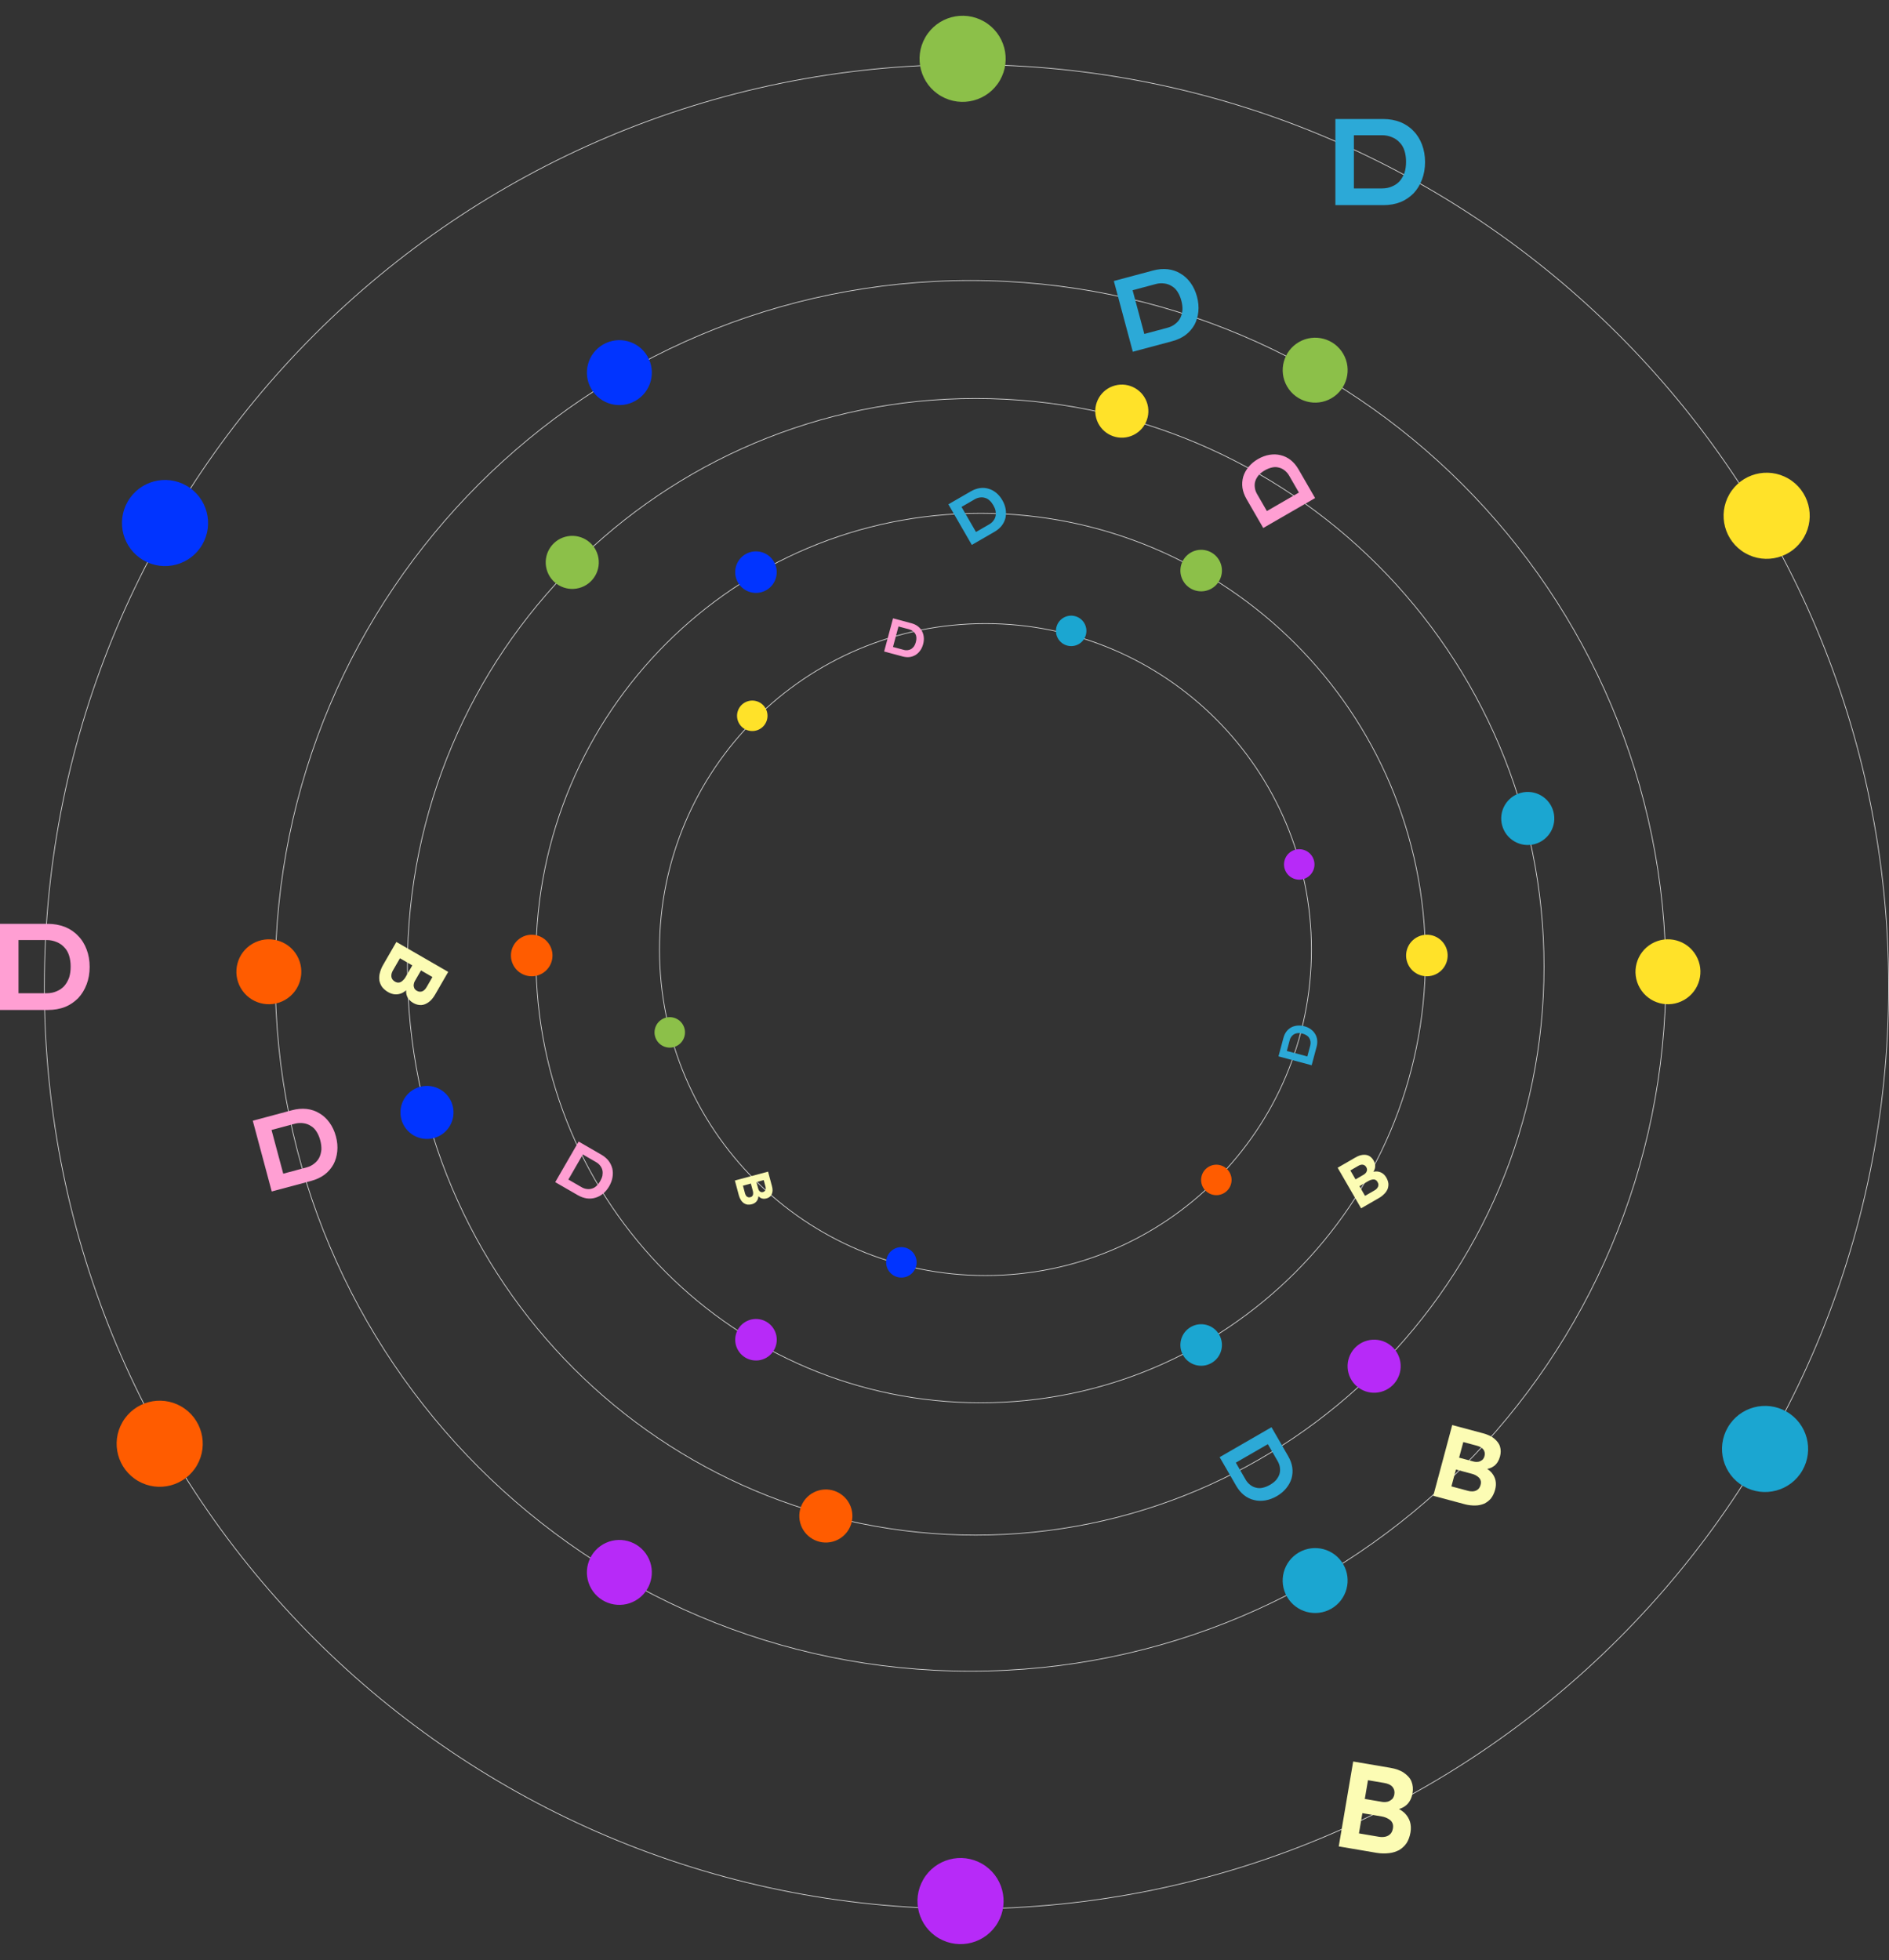 <svg width="1964" height="2038" viewBox="0 0 1964 2038" fill="none" xmlns="http://www.w3.org/2000/svg">
<rect x="0" y="0" width="1964" height="2038" fill="#333333" stroke="none"/>
<path d="M1004.86 67.148C1534.37 67.148 1963.62 496.4 1963.62 1025.91C1963.62 1555.42 1534.37 1984.67 1004.86 1984.67C475.355 1984.67 46.103 1555.42 46.103 1025.91C46.103 496.4 475.355 67.148 1004.86 67.148Z" stroke="#D9D9D9" stroke-width="0.75"/>
<ellipse cx="44.768" cy="44.768" rx="44.768" ry="44.768" transform="matrix(0.5 -0.866 0.866 0.5 110.43 560.18)" fill="#0134FF"/>
<ellipse cx="44.768" cy="44.768" rx="44.768" ry="44.768" transform="matrix(0.5 -0.866 0.866 0.5 1773.99 1522.9)" fill="#1BA6D1"/>
<ellipse cx="44.768" cy="44.768" rx="44.768" ry="44.768" transform="matrix(0.5 -0.866 0.866 0.5 937.516 1992.96)" fill="#B72AF8"/>
<ellipse cx="44.768" cy="44.768" rx="44.768" ry="44.768" transform="matrix(0.5 -0.866 0.866 0.5 1775.65 552.656)" fill="#FFE229"/>
<ellipse cx="44.768" cy="44.768" rx="44.768" ry="44.768" transform="matrix(0.5 -0.866 0.866 0.5 104.889 1517.47)" fill="#FF5C00"/>
<ellipse cx="44.768" cy="44.768" rx="44.768" ry="44.768" transform="matrix(0.5 -0.866 0.866 0.5 939.68 77.547)" fill="#8CC049"/>
<path d="M1388.41 213.023L1388.41 123.742L1437.92 123.742C1444.5 123.742 1450.29 124.796 1455.82 126.903C1461.09 129.01 1465.83 132.17 1469.52 136.12C1473.47 140.071 1476.36 144.812 1478.47 150.342C1480.57 155.873 1481.63 161.93 1481.63 168.514C1481.63 175.099 1480.57 181.156 1478.47 186.687C1476.36 192.217 1473.47 196.958 1469.78 200.909C1465.83 204.859 1461.35 208.019 1456.09 210.126C1450.82 212.233 1444.76 213.287 1438.18 213.287L1388.41 213.287L1388.41 213.023ZM1407.64 199.328L1405.53 195.905L1437.13 195.905C1441.08 195.905 1444.5 195.114 1447.4 193.798C1450.56 192.481 1453.19 190.637 1455.3 188.267C1457.4 185.897 1458.98 183 1460.3 179.576C1461.35 176.152 1461.88 172.465 1461.88 168.251C1461.88 164.037 1461.35 160.35 1460.3 156.926C1459.25 153.503 1457.67 150.606 1455.3 148.235C1453.19 145.865 1450.56 144.021 1447.4 142.705C1444.24 141.388 1440.81 140.598 1437.13 140.598L1405.27 140.598L1407.64 137.437L1407.64 199.328Z" fill="#2CA9D7"/>
<path d="M-1.76403e-06 1049.81L0 960.531L49.503 960.531C56.086 960.531 61.879 961.585 67.409 963.692C72.675 965.799 77.415 968.959 81.101 972.909C85.051 976.86 87.948 981.601 90.054 987.131C92.161 992.662 93.214 998.719 93.214 1005.3C93.214 1011.89 92.161 1017.95 90.054 1023.48C87.948 1029.01 85.051 1033.75 81.365 1037.7C77.415 1041.65 72.939 1044.81 67.672 1046.92C62.406 1049.02 56.35 1050.08 49.767 1050.08L-1.76923e-06 1050.08L-1.76403e-06 1049.81ZM19.222 1036.12L17.116 1032.69L48.714 1032.69C52.663 1032.69 56.086 1031.9 58.983 1030.59C62.143 1029.27 64.776 1027.43 66.882 1025.06C68.989 1022.69 70.569 1019.79 71.885 1016.36C72.939 1012.94 73.465 1009.25 73.465 1005.04C73.465 1000.83 72.939 997.139 71.885 993.715C70.832 990.292 69.252 987.395 66.882 985.024C64.776 982.654 62.143 980.81 58.983 979.494C55.823 978.177 52.4 977.387 48.714 977.387L16.852 977.387L19.222 974.226L19.222 1036.12Z" fill="#FF9FD3"/>
<path d="M1391.94 1919.48L1406.91 1831.46L1445.07 1837.95C1451.04 1838.97 1455.84 1840.58 1459.43 1843.06C1463.01 1845.54 1465.99 1848.45 1467.49 1852.18C1469 1855.91 1469.37 1859.98 1468.62 1864.4C1467.78 1869.33 1465.73 1873.52 1462.56 1876.46C1459.39 1879.39 1455.36 1881.11 1450.47 1881.61L1450.91 1879.02C1454.63 1880.72 1457.78 1882.59 1460.54 1885.2C1463.04 1887.76 1464.94 1890.75 1465.97 1894.13C1466.99 1897.51 1467.16 1901.28 1466.49 1905.18C1465.74 1909.59 1464.3 1913.35 1462.47 1916.25C1460.34 1919.36 1457.82 1921.6 1454.83 1923.5C1451.62 1925.09 1448.2 1926.37 1444.13 1926.75C1440.32 1927.17 1436.03 1927.24 1431.36 1926.45L1391.9 1919.74L1391.94 1919.48ZM1418.99 1870.38L1436.9 1873.43C1439.24 1873.83 1441.14 1873.62 1443.09 1873.15C1444.78 1872.63 1446.3 1871.55 1447.56 1870.43C1448.56 1869.27 1449.39 1867.54 1449.7 1865.72C1450.23 1862.6 1449.59 1860.09 1447.82 1857.92C1446.05 1855.75 1443.07 1854.44 1439.18 1853.78L1422.3 1850.91L1418.99 1870.38ZM1412.9 1906.21L1433.66 1909.74C1436.26 1910.19 1438.68 1910.06 1440.63 1909.59C1442.58 1909.12 1444.36 1908.09 1445.67 1906.71C1446.97 1905.33 1447.84 1903.34 1448.24 1901C1448.59 1898.93 1448.43 1896.76 1447.61 1895.28C1446.84 1893.55 1445.45 1892.25 1443.51 1891.11C1441.57 1889.98 1439.32 1889.07 1436.72 1888.62L1416.47 1885.18L1412.9 1906.21Z" fill="#FCFCB4"/>
<path d="M1009.09 291.648C1408.37 291.648 1732.04 615.325 1732.04 1014.6C1732.04 1413.87 1408.37 1737.55 1009.09 1737.55C609.817 1737.55 286.141 1413.87 286.141 1014.6C286.141 615.325 609.816 291.648 1009.09 291.648Z" stroke="#D9D9D9" stroke-width="0.75"/>
<ellipse cx="33.758" cy="33.753" rx="33.758" ry="33.753" transform="matrix(0.866 -0.5 0.5 0.866 597.844 375.07)" fill="#0134FF"/>
<ellipse cx="33.758" cy="33.753" rx="33.758" ry="33.753" transform="matrix(0.866 -0.5 0.5 0.866 1321.25 1630.97)" fill="#1BA6D1"/>
<ellipse cx="33.758" cy="33.753" rx="33.758" ry="33.753" transform="matrix(0.866 -0.5 0.5 0.866 597.844 1622.51)" fill="#B72AF8"/>
<ellipse cx="33.758" cy="33.753" rx="33.758" ry="33.753" transform="matrix(0.866 -0.5 0.5 0.866 1688.07 998.023)" fill="#FFE229"/>
<ellipse cx="33.758" cy="33.753" rx="33.758" ry="33.753" transform="matrix(0.866 -0.5 0.5 0.866 233.42 998.023)" fill="#FF5C00"/>
<ellipse cx="33.758" cy="33.753" rx="33.758" ry="33.753" transform="matrix(0.866 -0.5 0.5 0.866 1321.28 372.516)" fill="#8CC049"/>
<path d="M1177.73 365.516L1158.07 292.164L1198.75 281.264C1204.15 279.815 1209.15 279.405 1214.15 279.918C1218.94 280.49 1223.53 282.043 1227.43 284.477C1231.54 286.853 1234.97 290.11 1237.92 294.19C1240.86 298.27 1243.06 303.015 1244.51 308.424C1245.96 313.834 1246.43 319.042 1245.92 324.05C1245.4 329.058 1244.07 333.59 1241.91 337.648C1239.53 341.763 1236.55 345.345 1232.69 348.236C1228.82 351.126 1224.08 353.325 1218.67 354.775L1177.78 365.733L1177.73 365.516ZM1190.5 350.032L1188.02 347.683L1213.98 340.726C1217.22 339.856 1219.86 338.453 1221.95 336.734C1224.26 334.956 1226.02 332.862 1227.23 330.45C1228.43 328.039 1229.1 325.311 1229.42 322.208C1229.54 319.163 1229.16 316.018 1228.23 312.556C1227.3 309.094 1226.06 306.181 1224.44 303.6C1222.82 301.019 1220.88 298.986 1218.41 297.561C1216.16 296.077 1213.59 295.142 1210.71 294.756C1207.82 294.37 1204.84 294.475 1201.81 295.286L1175.63 302.302L1176.88 299.183L1190.5 350.032Z" fill="#2CA9D7"/>
<path d="M282.462 1238.59L262.811 1165.24L303.482 1154.34C308.89 1152.89 313.882 1152.48 318.888 1153C323.679 1153.57 328.269 1155.12 332.167 1157.55C336.281 1159.93 339.704 1163.19 342.652 1167.27C345.6 1171.35 347.799 1176.09 349.248 1181.5C350.697 1186.91 351.165 1192.12 350.652 1197.13C350.139 1202.14 348.802 1206.67 346.643 1210.73C344.268 1214.84 341.285 1218.42 337.423 1221.31C333.56 1224.2 328.816 1226.4 323.407 1227.85L282.52 1238.81L282.462 1238.59ZM295.24 1223.11L292.756 1220.76L318.716 1213.8C321.961 1212.93 324.6 1211.53 326.689 1209.81C328.996 1208.03 330.753 1205.94 331.962 1203.53C333.171 1201.12 333.832 1198.39 334.16 1195.29C334.271 1192.24 333.893 1189.1 332.965 1185.63C332.038 1182.17 330.793 1179.26 329.174 1176.68C327.555 1174.1 325.62 1172.06 323.151 1170.64C320.899 1169.16 318.33 1168.22 315.444 1167.83C312.558 1167.45 309.571 1167.55 306.543 1168.36L280.366 1175.38L281.617 1172.26L295.24 1223.11Z" fill="#FF9FD3"/>
<path d="M1490.24 1554.99L1509.89 1481.64L1541.7 1490.16C1546.67 1491.5 1550.61 1493.25 1553.45 1495.63C1556.29 1498.02 1558.58 1500.72 1559.55 1503.99C1560.53 1507.27 1560.53 1510.75 1559.54 1514.43C1558.44 1518.54 1556.37 1521.93 1553.46 1524.16C1550.54 1526.39 1546.99 1527.53 1542.81 1527.57L1543.38 1525.4C1546.4 1527.14 1548.92 1528.97 1551.05 1531.4C1552.97 1533.77 1554.34 1536.46 1554.94 1539.4C1555.54 1542.34 1555.38 1545.55 1554.51 1548.79C1553.52 1552.47 1552 1555.54 1550.23 1557.85C1548.18 1560.31 1545.87 1562.01 1543.18 1563.38C1540.34 1564.48 1537.34 1565.29 1533.86 1565.29C1530.6 1565.34 1526.96 1565.07 1523.07 1564.02L1490.19 1555.21L1490.24 1554.99ZM1517.04 1515.56L1531.97 1519.56C1533.91 1520.08 1535.54 1520.05 1537.23 1519.81C1538.7 1519.51 1540.07 1518.72 1541.23 1517.87C1542.17 1516.96 1543.01 1515.56 1543.41 1514.05C1544.11 1511.45 1543.76 1509.27 1542.44 1507.29C1541.12 1505.31 1538.69 1503.97 1535.45 1503.1L1521.39 1499.33L1517.04 1515.56ZM1509.04 1545.42L1526.35 1550.06C1528.51 1550.64 1530.57 1550.73 1532.26 1550.48C1533.95 1550.24 1535.54 1549.51 1536.75 1548.44C1537.96 1547.37 1538.86 1545.76 1539.38 1543.81C1539.84 1542.08 1539.88 1540.23 1539.3 1538.92C1538.78 1537.39 1537.72 1536.18 1536.16 1535.06C1534.6 1533.95 1532.77 1532.99 1530.61 1532.42L1513.73 1527.89L1509.04 1545.42Z" fill="#FCFCB4"/>
<path d="M1014.45 414.305C1340.79 414.305 1605.33 678.852 1605.33 1005.19C1605.33 1331.52 1340.79 1596.07 1014.45 1596.07C688.118 1596.07 423.57 1331.52 423.57 1005.19C423.57 678.851 688.118 414.305 1014.45 414.305Z" stroke="#D9D9D9" stroke-width="0.75"/>
<ellipse cx="27.59" cy="27.595" rx="27.59" ry="27.595" transform="matrix(-0.259 -0.966 0.966 -0.259 424.432 1190.41)" fill="#0134FF"/>
<ellipse cx="27.59" cy="27.595" rx="27.59" ry="27.595" transform="matrix(-0.259 -0.966 0.966 -0.259 1568.91 884.781)" fill="#1BA6D1"/>
<ellipse cx="27.59" cy="27.595" rx="27.59" ry="27.595" transform="matrix(-0.259 -0.966 0.966 -0.259 1409.18 1454.27)" fill="#B72AF8"/>
<ellipse cx="27.59" cy="27.595" rx="27.59" ry="27.595" transform="matrix(-0.259 -0.966 0.966 -0.259 1146.85 461.273)" fill="#FFE229"/>
<ellipse cx="27.59" cy="27.595" rx="27.59" ry="27.595" transform="matrix(-0.259 -0.966 0.966 -0.259 839.131 1610.02)" fill="#FF5C00"/>
<ellipse cx="27.59" cy="27.595" rx="27.59" ry="27.595" transform="matrix(-0.259 -0.966 0.966 -0.259 575.463 618.523)" fill="#8CC049"/>
<path d="M1321.82 1484L1268.07 1515.04L1285.28 1544.85C1287.57 1548.82 1290.22 1551.94 1293.41 1554.54C1296.51 1556.98 1300.06 1558.73 1303.72 1559.58C1307.47 1560.58 1311.33 1560.68 1315.39 1560.03C1319.45 1559.37 1323.46 1557.9 1327.43 1555.61C1331.39 1553.32 1334.67 1550.58 1337.27 1547.39C1339.87 1544.2 1341.71 1540.81 1342.81 1537.21C1343.82 1533.46 1344.16 1529.67 1343.6 1525.76C1343.04 1521.86 1341.57 1517.85 1339.28 1513.88L1321.98 1483.91L1321.82 1484ZM1320.26 1500.34L1317.46 1500.26L1328.45 1519.29C1329.82 1521.67 1330.53 1524 1330.75 1526.21C1331.05 1528.57 1330.86 1530.79 1330.17 1532.89C1329.47 1534.98 1328.28 1536.94 1326.67 1538.92C1324.98 1540.75 1322.94 1542.34 1320.4 1543.81C1317.87 1545.27 1315.46 1546.24 1313.04 1546.79C1310.61 1547.35 1308.32 1547.41 1306.07 1546.8C1303.91 1546.36 1301.88 1545.41 1299.99 1543.97C1298.1 1542.52 1296.43 1540.74 1295.15 1538.52L1284.08 1519.33L1283 1521.85L1320.26 1500.34Z" fill="#2CA9D7"/>
<path d="M1313.56 548.881L1367.31 517.844L1350.1 488.031C1347.81 484.067 1345.16 480.944 1341.97 478.347C1338.87 475.907 1335.32 474.152 1331.66 473.305C1327.91 472.3 1324.05 472.203 1319.99 472.857C1315.93 473.511 1311.91 474.983 1307.95 477.272C1303.99 479.561 1300.71 482.301 1298.11 485.492C1295.51 488.683 1293.67 492.075 1292.57 495.669C1291.56 499.421 1291.22 503.215 1291.78 507.119C1292.34 511.023 1293.81 515.037 1296.1 519.001L1313.4 548.972L1313.56 548.881ZM1315.12 532.544L1317.92 532.622L1306.93 513.593C1305.56 511.214 1304.84 508.878 1304.63 506.676C1304.32 504.315 1304.52 502.089 1305.21 499.996C1305.91 497.903 1307.1 495.945 1308.71 493.962C1310.4 492.137 1312.44 490.538 1314.97 489.073C1317.51 487.609 1319.91 486.644 1322.34 486.088C1324.77 485.532 1327.06 485.476 1329.31 486.08C1331.47 486.524 1333.5 487.469 1335.39 488.914C1337.28 490.36 1338.95 492.146 1340.23 494.366L1351.3 513.554L1352.38 511.028L1315.12 532.544Z" fill="#FF9FD3"/>
<path d="M412.254 979.463L466.002 1010.5L452.546 1033.81C450.44 1037.46 448.226 1040.2 445.743 1041.93C443.26 1043.67 440.643 1044.91 437.849 1044.99C435.056 1045.07 432.312 1044.33 429.616 1042.77C426.604 1041.03 424.366 1038.68 423.221 1035.91C422.075 1033.13 421.929 1030.09 422.784 1026.77L424.37 1027.69C422.363 1029.7 420.38 1031.31 418.013 1032.48C415.738 1033.49 413.328 1034 410.877 1033.85C408.425 1033.71 405.93 1032.9 403.552 1031.53C400.857 1029.97 398.753 1028.12 397.308 1026.23C395.797 1024.09 394.943 1021.9 394.432 1019.49C394.17 1017.02 394.159 1014.47 394.898 1011.73C395.545 1009.14 396.534 1006.33 398.182 1003.48L412.096 979.372L412.254 979.463ZM437.715 1008.97L431.399 1019.91C430.575 1021.34 430.251 1022.63 430.086 1024.01C430.012 1025.24 430.347 1026.49 430.774 1027.58C431.292 1028.52 432.219 1029.47 433.329 1030.11C435.231 1031.21 437.024 1031.4 438.866 1030.77C440.709 1030.15 442.283 1028.52 443.656 1026.14L449.606 1015.83L437.715 1008.97ZM415.835 996.331L408.512 1009.02C407.597 1010.6 407.09 1012.21 406.925 1013.6C406.76 1014.98 407.003 1016.39 407.588 1017.58C408.173 1018.76 409.259 1019.81 410.686 1020.63C411.954 1021.37 413.406 1021.78 414.564 1021.6C415.882 1021.52 417.065 1020.93 418.273 1019.94C419.481 1018.95 420.622 1017.7 421.537 1016.12L428.677 1003.75L415.835 996.331Z" fill="#FCFCB4"/>
<path d="M1019.6 533.672C1274.98 533.672 1482.01 740.702 1482.01 996.087C1482.01 1251.47 1274.98 1458.5 1019.6 1458.5C764.214 1458.5 557.184 1251.47 557.184 996.087C557.184 740.702 764.214 533.672 1019.6 533.672Z" stroke="#D9D9D9" stroke-width="0.75"/>
<ellipse cx="21.599" cy="21.596" rx="21.599" ry="21.596" transform="matrix(0.866 -0.5 0.5 0.866 756.475 586.961)" fill="#0134FF"/>
<ellipse cx="21.599" cy="21.596" rx="21.599" ry="21.596" transform="matrix(0.866 -0.5 0.5 0.866 1219.35 1390.51)" fill="#1BA6D1"/>
<ellipse cx="21.599" cy="21.596" rx="21.599" ry="21.596" transform="matrix(0.866 -0.5 0.5 0.866 756.506 1385.05)" fill="#B72AF8"/>
<ellipse cx="21.599" cy="21.596" rx="21.599" ry="21.596" transform="matrix(0.866 -0.5 0.5 0.866 1454.03 985.555)" fill="#FFE229"/>
<ellipse cx="21.599" cy="21.596" rx="21.599" ry="21.596" transform="matrix(0.866 -0.5 0.5 0.866 523.324 985.555)" fill="#FF5C00"/>
<ellipse cx="21.599" cy="21.596" rx="21.599" ry="21.596" transform="matrix(0.866 -0.5 0.5 0.866 1219.35 585.328)" fill="#8CC049"/>
<path d="M1010.33 566.421L986.037 524.344L1009.37 510.871C1012.47 509.08 1015.49 508 1018.67 507.488C1021.72 507.047 1024.82 507.247 1027.63 508.106C1030.56 508.892 1033.22 510.338 1035.72 512.372C1038.21 514.405 1040.36 516.973 1042.15 520.076C1043.94 523.179 1045.09 526.321 1045.6 529.5C1046.11 532.68 1046.04 535.703 1045.38 538.568C1044.59 541.505 1043.34 544.212 1041.43 546.639C1039.52 549.065 1036.95 551.209 1033.85 553.001L1010.4 566.545L1010.33 566.421ZM1015.66 554.735L1013.74 553.695L1028.63 545.096C1030.49 544.021 1031.89 542.717 1032.89 541.308C1034.02 539.827 1034.76 538.242 1035.11 536.551C1035.46 534.861 1035.42 533.066 1035.11 531.094C1034.67 529.194 1033.92 527.313 1032.77 525.327C1031.62 523.341 1030.37 521.746 1028.94 520.419C1027.52 519.092 1025.98 518.157 1024.22 517.685C1022.58 517.141 1020.84 516.989 1018.99 517.228C1017.15 517.468 1015.32 518.027 1013.58 519.03L998.565 527.701L998.822 525.567L1015.66 554.735Z" fill="#2CA9D7"/>
<path d="M601.564 1187.03L577.275 1229.11L600.606 1242.58C603.708 1244.37 606.725 1245.45 609.904 1245.97C612.96 1246.41 616.053 1246.21 618.865 1245.35C621.802 1244.56 624.456 1243.11 626.954 1241.08C629.451 1239.05 631.595 1236.48 633.387 1233.38C635.178 1230.27 636.329 1227.13 636.841 1223.95C637.353 1220.77 637.278 1217.75 636.615 1214.88C635.828 1211.95 634.578 1209.24 632.67 1206.81C630.761 1204.39 628.193 1202.24 625.091 1200.45L601.636 1186.91L601.564 1187.03ZM606.898 1198.72L604.974 1199.76L619.865 1208.36C621.727 1209.43 623.125 1210.74 624.132 1212.15C625.263 1213.63 626.003 1215.21 626.35 1216.9C626.698 1218.59 626.655 1220.39 626.344 1222.36C625.909 1224.26 625.154 1226.14 624.008 1228.13C622.861 1230.11 621.61 1231.71 620.182 1233.03C618.754 1234.36 617.222 1235.3 615.46 1235.77C613.822 1236.31 612.08 1236.46 610.232 1236.22C608.385 1235.99 606.557 1235.43 604.819 1234.42L589.803 1225.75L590.06 1227.89L606.898 1198.72Z" fill="#FF9FD3"/>
<path d="M1415.06 1256.19L1390.77 1214.12L1409.01 1203.58C1411.87 1201.93 1414.44 1200.95 1416.8 1200.74C1419.17 1200.53 1421.43 1200.72 1423.35 1201.76C1425.27 1202.8 1426.84 1204.37 1428.06 1206.48C1429.42 1208.84 1430.02 1211.31 1429.71 1213.64C1429.4 1215.97 1428.31 1218.09 1426.43 1220L1425.72 1218.76C1427.87 1218.18 1429.84 1217.87 1431.9 1218C1433.84 1218.21 1435.67 1218.81 1437.28 1219.87C1438.88 1220.92 1440.26 1222.45 1441.33 1224.31C1442.55 1226.42 1443.25 1228.5 1443.49 1230.34C1443.68 1232.39 1443.4 1234.2 1442.8 1236.04C1442.01 1237.82 1441.03 1239.55 1439.45 1241.12C1438 1242.62 1436.23 1244.14 1434 1245.43L1415.13 1256.32L1415.06 1256.19ZM1409.35 1226.23L1417.91 1221.28C1419.03 1220.64 1419.75 1219.89 1420.4 1219.02C1420.93 1218.21 1421.2 1217.23 1421.33 1216.33C1421.35 1215.49 1421.1 1214.48 1420.59 1213.61C1419.73 1212.12 1418.59 1211.29 1417.1 1211C1415.6 1210.7 1413.9 1211.19 1412.04 1212.26L1403.97 1216.92L1409.35 1226.23ZM1419.23 1243.36L1429.16 1237.63C1430.4 1236.91 1431.38 1236.02 1432.03 1235.14C1432.68 1234.27 1433.07 1233.22 1433.14 1232.19C1433.2 1231.15 1432.88 1230.02 1432.23 1228.9C1431.66 1227.91 1430.84 1227.06 1429.98 1226.72C1429.06 1226.27 1428.03 1226.2 1426.82 1226.4C1425.61 1226.6 1424.35 1227 1423.11 1227.71L1413.43 1233.3L1419.23 1243.36Z" fill="#FCFCB4"/>
<path d="M1024.59 648.367C1211.77 648.367 1363.51 800.106 1363.51 987.284C1363.51 1174.46 1211.77 1326.2 1024.59 1326.2C837.412 1326.2 685.674 1174.46 685.674 987.284C685.674 800.106 837.412 648.367 1024.59 648.367Z" stroke="#D9D9D9" stroke-width="0.75"/>
<ellipse cx="15.834" cy="15.833" rx="15.834" ry="15.833" transform="matrix(-0.966 -0.259 0.259 -0.966 948.367 1331.89)" fill="#0134FF"/>
<ellipse cx="15.834" cy="15.833" rx="15.834" ry="15.833" transform="matrix(-0.966 -0.259 0.259 -0.966 1124.9 675.336)" fill="#1BA6D1"/>
<ellipse cx="15.834" cy="15.833" rx="15.834" ry="15.833" transform="matrix(-0.966 -0.259 0.259 -0.966 1362.03 918.156)" fill="#B72AF8"/>
<ellipse cx="15.834" cy="15.833" rx="15.834" ry="15.833" transform="matrix(-0.966 -0.259 0.259 -0.966 793.342 763.633)" fill="#FFE229"/>
<ellipse cx="15.834" cy="15.833" rx="15.834" ry="15.833" transform="matrix(-0.966 -0.259 0.259 -0.966 1275.83 1246.2)" fill="#FF5C00"/>
<ellipse cx="15.834" cy="15.833" rx="15.834" ry="15.833" transform="matrix(-0.966 -0.259 0.259 -0.966 707.547 1092.79)" fill="#8CC049"/>
<path d="M1329.34 1098.34L1363.74 1107.56L1368.85 1088.48C1369.53 1085.94 1369.72 1083.6 1369.48 1081.25C1369.22 1079.01 1368.49 1076.85 1367.35 1075.02C1366.23 1073.09 1364.7 1071.49 1362.79 1070.1C1360.88 1068.72 1358.65 1067.69 1356.11 1067.01C1353.58 1066.33 1351.13 1066.11 1348.79 1066.35C1346.44 1066.59 1344.31 1067.22 1342.41 1068.23C1340.48 1069.35 1338.8 1070.75 1337.44 1072.56C1336.09 1074.37 1335.06 1076.6 1334.38 1079.13L1329.24 1098.32L1329.34 1098.34ZM1336.6 1092.35L1337.7 1093.51L1340.97 1081.33C1341.37 1079.81 1342.03 1078.57 1342.84 1077.59C1343.67 1076.51 1344.65 1075.69 1345.78 1075.12C1346.92 1074.55 1348.19 1074.24 1349.65 1074.09C1351.08 1074.04 1352.55 1074.21 1354.18 1074.65C1355.8 1075.08 1357.17 1075.67 1358.38 1076.43C1359.59 1077.19 1360.54 1078.09 1361.21 1079.25C1361.91 1080.31 1362.34 1081.52 1362.52 1082.87C1362.71 1084.22 1362.66 1085.62 1362.28 1087.05L1358.99 1099.33L1360.45 1098.74L1336.6 1092.35Z" fill="#2CA9D7"/>
<path d="M919.272 677.283L928.49 642.875L947.568 647.988C950.105 648.668 952.229 649.672 954.142 651.055C955.954 652.411 957.454 654.118 958.467 656.022C959.582 657.952 960.208 660.078 960.449 662.427C960.69 664.776 960.471 667.219 959.791 669.757C959.111 672.294 958.08 674.52 956.697 676.434C955.314 678.348 953.708 679.875 951.88 681.017C949.95 682.132 947.898 682.887 945.651 683.155C943.404 683.423 940.961 683.204 938.424 682.524L919.245 677.384L919.272 677.283ZM928.094 673.99L927.636 672.453L939.813 675.716C941.335 676.124 942.736 676.173 943.988 675.965C945.342 675.784 946.547 675.345 947.604 674.65C948.66 673.954 949.568 673 950.429 671.817C951.188 670.606 951.772 669.24 952.207 667.616C952.642 665.992 952.82 664.516 952.767 663.088C952.715 661.66 952.405 660.38 951.737 659.222C951.17 658.091 950.345 657.108 949.263 656.275C948.182 655.441 946.944 654.783 945.523 654.402L933.245 651.111L934.484 650.138L928.094 673.99Z" fill="#FF9FD3"/>
<path d="M764.156 1227.38L798.557 1218.16L802.554 1233.08C803.179 1235.42 803.391 1237.43 803.089 1239.14C802.786 1240.85 802.226 1242.42 801.125 1243.58C800.023 1244.75 798.61 1245.56 796.885 1246.03C794.956 1246.54 793.095 1246.5 791.504 1245.84C789.913 1245.17 788.619 1244 787.622 1242.31L788.637 1242.04C788.639 1243.67 788.485 1245.12 788 1246.56C787.487 1247.89 786.717 1249.08 785.662 1250.01C784.608 1250.95 783.269 1251.63 781.746 1252.04C780.021 1252.5 778.417 1252.61 777.064 1252.43C775.581 1252.17 774.349 1251.63 773.164 1250.86C772.053 1249.96 771.016 1248.93 770.203 1247.52C769.416 1246.21 768.676 1244.67 768.187 1242.84L764.054 1227.41L764.156 1227.38ZM786.456 1229.02L788.332 1236.03C788.577 1236.94 788.97 1237.59 789.465 1238.22C789.933 1238.75 790.576 1239.12 791.192 1239.39C791.781 1239.56 792.546 1239.57 793.256 1239.38C794.474 1239.06 795.278 1238.41 795.771 1237.4C796.264 1236.4 796.242 1235.1 795.834 1233.58L794.067 1226.98L786.456 1229.02ZM772.452 1232.77L774.627 1240.89C774.899 1241.91 775.347 1242.77 775.842 1243.4C776.336 1244.03 777.007 1244.5 777.725 1244.74C778.442 1244.99 779.308 1244.97 780.222 1244.73C781.034 1244.51 781.791 1244.09 782.19 1243.55C782.69 1242.98 782.932 1242.26 783.019 1241.37C783.106 1240.47 783.065 1239.5 782.793 1238.49L780.672 1230.57L772.452 1232.77Z" fill="#FCFCB4"/>
</svg>
